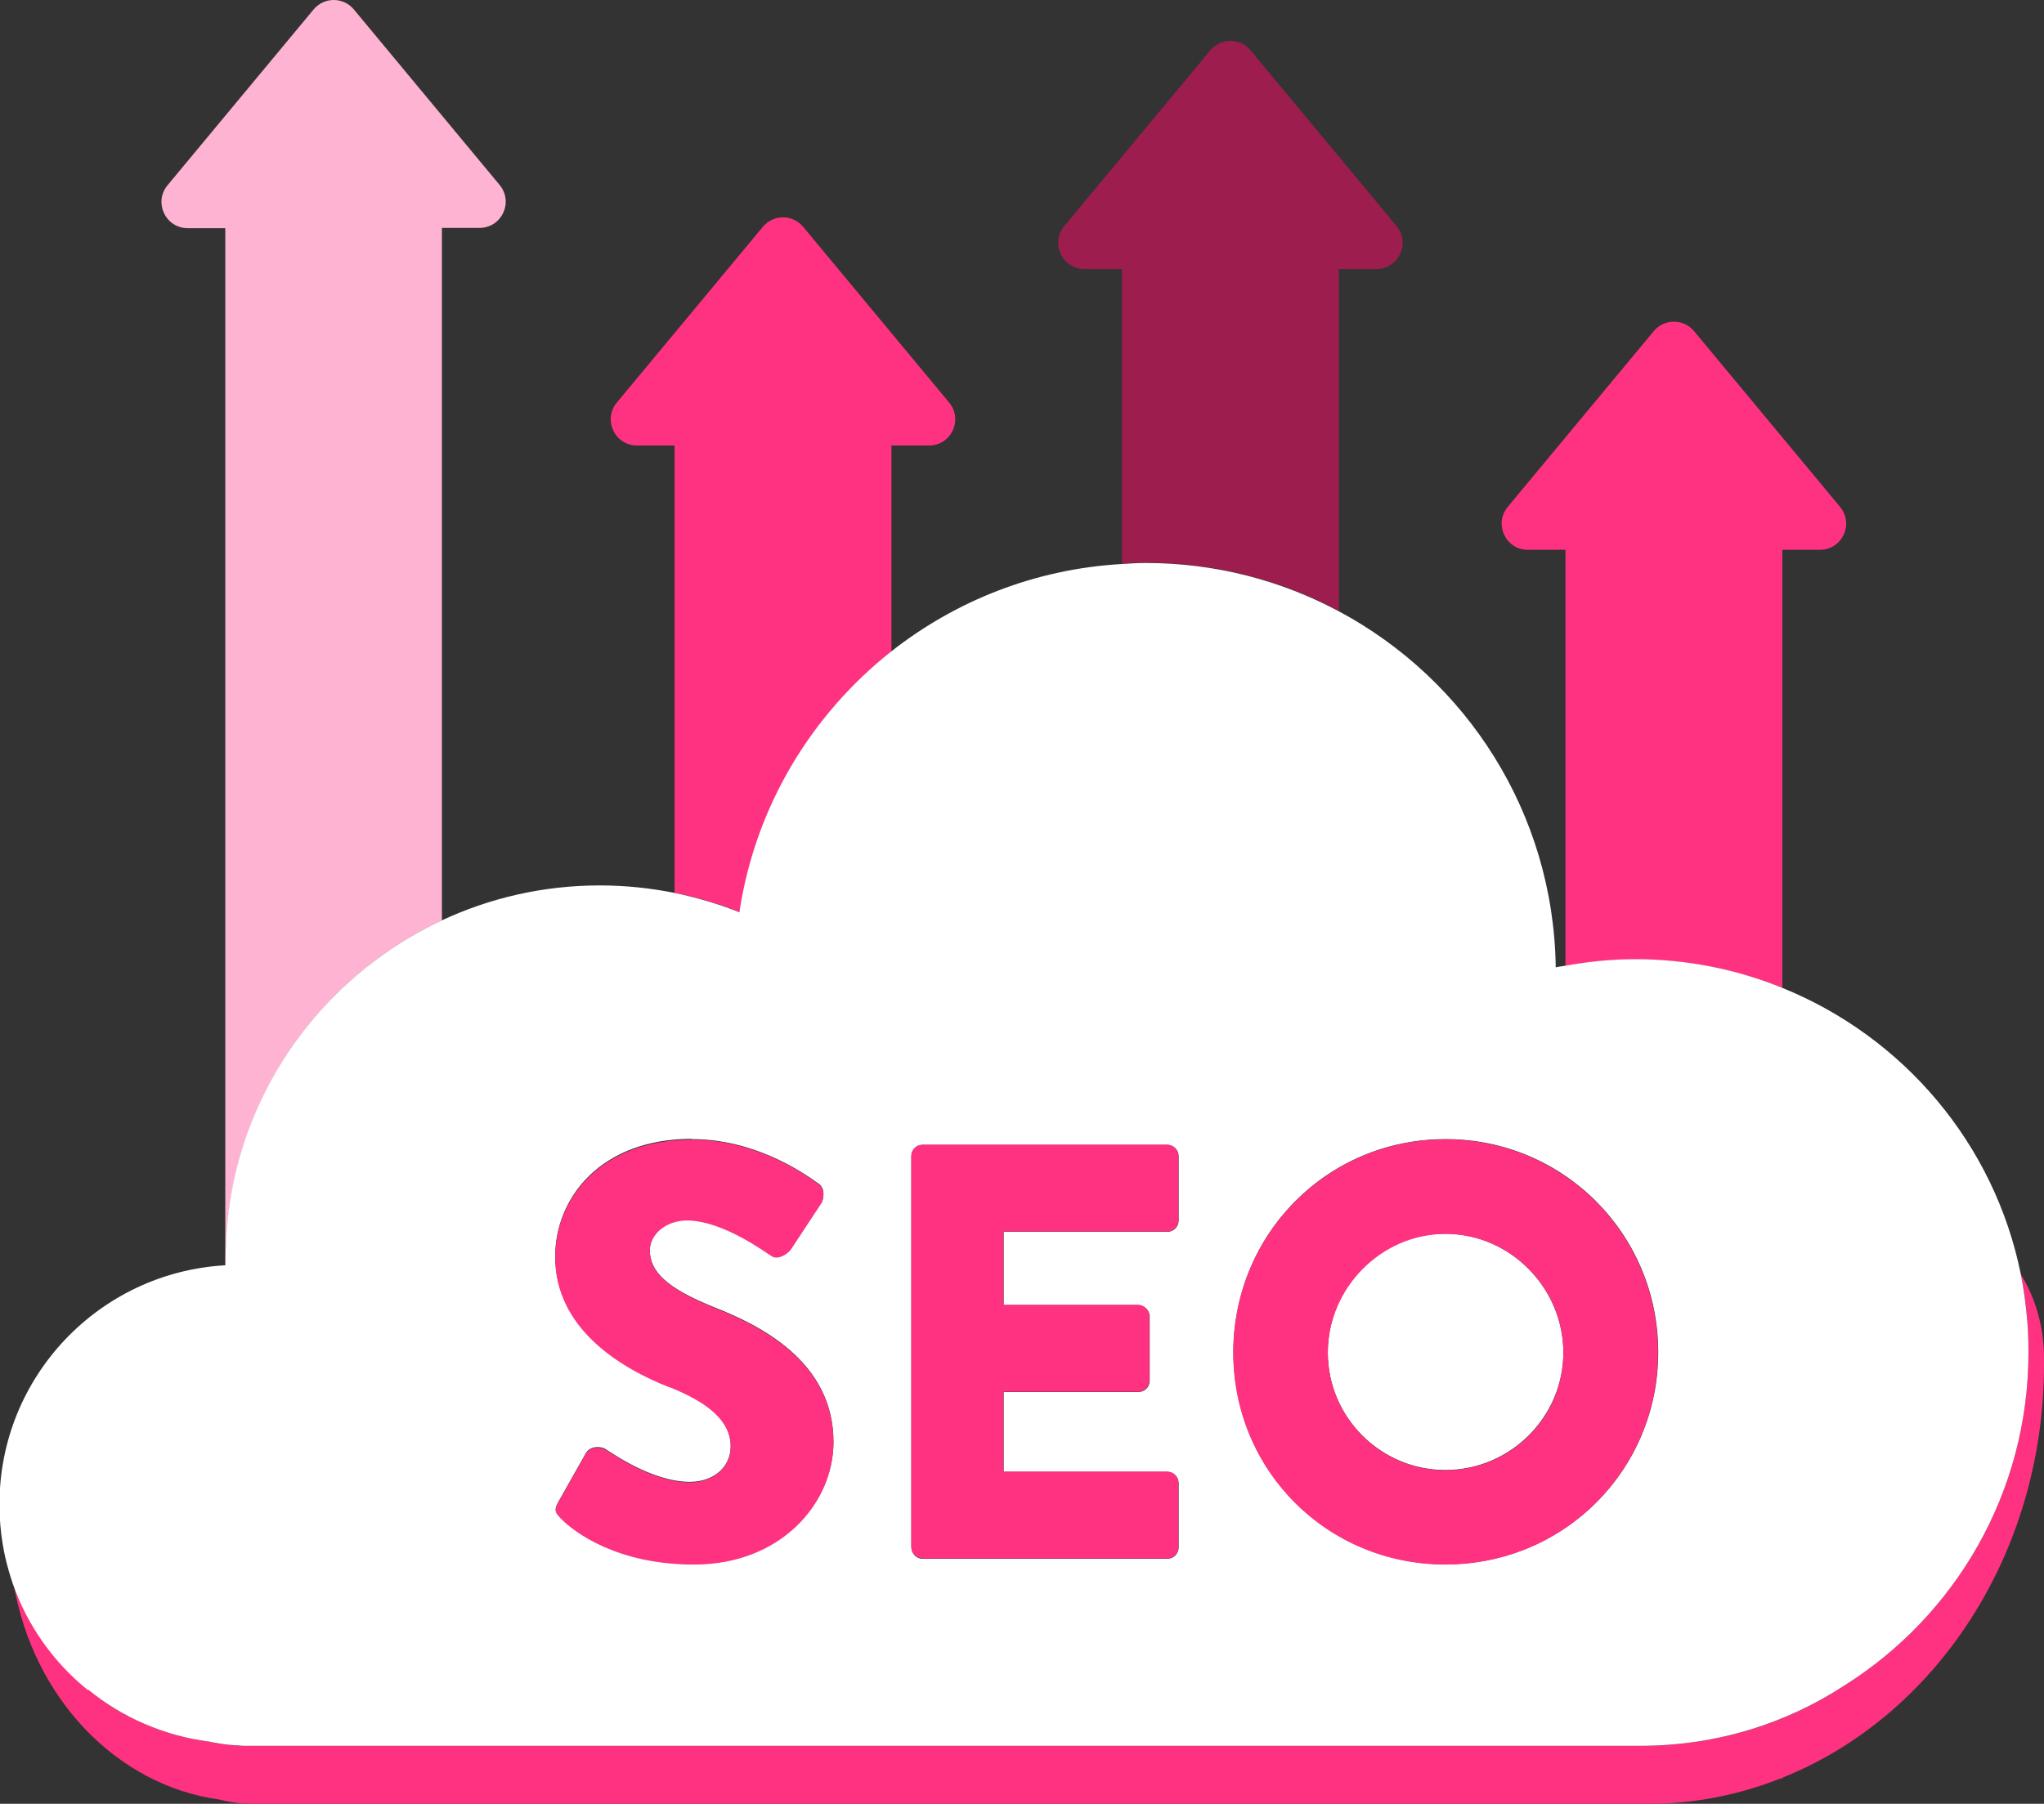 <svg xmlns="http://www.w3.org/2000/svg" id="Layer_2" data-name="Layer 2" viewBox="0 0 77.57 68.47"><rect x="0" y="0" width="77.57" height="68.47" fill="#333333" stroke="none"/><defs><style>      .cls-1 {        fill: #fff;      }      .cls-2 {        fill: #ffb3d2;      }      .cls-3 {        fill: #9c1d4e;      }      .cls-4 {        fill: #ff3281;      }    </style></defs><g id="Layer_1-2" data-name="Layer 1"><g><path class="cls-2" d="M8.57,47.82c0-1.96,.4-3.83,1.11-5.53,1.37-3.24,3.91-5.87,7.09-7.35V8.65h1.43c.84,0,1.3-.98,.76-1.63L13.43,.36c-.4-.48-1.13-.48-1.53,0L6.36,7.03c-.54,.65-.08,1.63,.76,1.63h1.43V48.04s.02,0,.03,0c0-.07,0-.14,0-.21Z"></path><path class="cls-4" d="M33.83,24.73v-7.82h1.43c.84,0,1.3-.98,.76-1.63l-5.54-6.67c-.4-.48-1.13-.48-1.53,0l-5.54,6.67c-.54,.65-.08,1.63,.76,1.63h1.43v16.98c.86,.17,1.69,.42,2.48,.74,.6-4,2.72-7.5,5.76-9.9Z"></path><path class="cls-3" d="M50.81,23.2V10.21h1.43c.84,0,1.3-.98,.76-1.63l-5.54-6.67c-.4-.48-1.13-.48-1.53,0l-5.54,6.67c-.54,.65-.08,1.63,.76,1.63h1.43v11.19c.3-.02,.6-.04,.9-.04,2.65,0,5.15,.66,7.33,1.83Z"></path><path class="cls-4" d="M67.64,37.51V20.87h1.43c.84,0,1.3-.98,.76-1.63l-5.54-6.67c-.4-.48-1.13-.48-1.53,0l-5.54,6.67c-.54,.65-.08,1.63,.76,1.63h1.43v15.8c.86-.16,1.75-.25,2.66-.25,1.97,0,3.85,.39,5.58,1.09Z"></path><path class="cls-4" d="M77.57,51.55c0-1.17-.32-2.27-.88-3.18,.12,.6,.21,1.21,.25,1.83,.03,.37,.04,.75,.04,1.14,0,5.32-2.78,9.99-6.97,12.63-2.21,1.46-4.86,2.3-7.78,2.3H9.24c-.15,0-.29-.01-.43-.03-.31-.02-.6-.06-.87-.13-1.72-.22-3.3-.92-4.58-1.96-1.28-1.04-2.28-2.43-2.84-4.02,.73,4.29,3.87,7.63,7.8,8.18,.35,.09,.74,.15,1.14,.16h0s1.5,0,1.5,0H62.61c1.74,0,3.41-.35,4.96-.96h.07v-.03c5.78-2.31,9.93-8.45,9.93-15.69,0-.01,0-.02,0-.04,0-.07,0-.13,0-.2Z"></path><path class="cls-1" d="M54.85,55.8c2.47,0,4.48-2.02,4.48-4.46s-2.02-4.51-4.48-4.51-4.46,2.04-4.46,4.51,2.02,4.46,4.46,4.46Z"></path><path class="cls-1" d="M3.36,64.15c1.28,1.04,2.86,1.74,4.58,1.96,.27,.06,.57,.11,.87,.13,.14,.01,.28,.02,.43,.03h0s1.5,0,1.5,0H62.23c2.92,0,5.57-.85,7.78-2.3,4.19-2.64,6.97-7.31,6.97-12.63,0-.38-.01-.76-.04-1.14-.05-.62-.13-1.23-.25-1.83-1-4.96-4.46-9.01-9.05-10.87-1.72-.7-3.6-1.09-5.58-1.09-.91,0-1.79,.09-2.66,.25-.12,.02-.24,.03-.36,.06-.08-5.86-3.39-10.93-8.24-13.52-2.19-1.17-4.68-1.83-7.33-1.83-.3,0-.6,.02-.9,.04-3.3,.19-6.31,1.4-8.75,3.32-3.03,2.4-5.16,5.89-5.76,9.9-.79-.32-1.62-.56-2.48-.74-.91-.18-1.85-.28-2.82-.28-2.15,0-4.18,.48-6,1.33-3.18,1.49-5.72,4.11-7.09,7.35-.72,1.7-1.11,3.57-1.11,5.53,0,.07,0,.14,0,.21,0,0-.02,0-.03,0-4.77,.28-8.55,4.23-8.55,9.07,0,.71,.08,1.4,.23,2.06,.08,.33,.17,.65,.28,.97,.56,1.59,1.55,2.98,2.84,4.02Zm51.5-20.91c4.48,0,8.07,3.61,8.07,8.09s-3.59,8.05-8.07,8.05-8.05-3.56-8.05-8.05,3.56-8.09,8.05-8.09Zm-20.27,.65c0-.22,.18-.43,.43-.43h9.28c.25,0,.43,.2,.43,.43v2.44c0,.22-.18,.43-.43,.43h-6.21v2.78h5.11c.22,0,.43,.2,.43,.43v2.44c0,.25-.2,.43-.43,.43h-5.11v3.03h6.21c.25,0,.43,.2,.43,.43v2.44c0,.22-.18,.43-.43,.43h-9.28c-.25,0-.43-.2-.43-.43v-14.84Zm-8.34-.65c2.33,0,4.12,1.19,4.8,1.68,.27,.16,.22,.56,.13,.72l-1.14,1.73c-.16,.25-.56,.45-.76,.29-.2-.11-1.84-1.35-3.21-1.35-.81,0-1.41,.54-1.41,1.14,0,.83,.67,1.46,2.44,2.17,1.75,.69,4.53,2.06,4.53,5.11,0,2.31-2,4.64-5.29,4.64-2.91,0-4.53-1.21-5.04-1.73-.22-.22-.29-.31-.11-.63l1.05-1.86c.18-.29,.61-.25,.76-.13,.09,.04,1.7,1.23,3.18,1.23,.9,0,1.55-.56,1.55-1.35,0-.94-.78-1.66-2.31-2.26-1.93-.76-4.35-2.26-4.35-4.95,0-2.22,1.73-4.46,5.18-4.46Z"></path><path class="cls-4" d="M25.42,52.66c1.52,.61,2.31,1.32,2.31,2.26,0,.78-.65,1.35-1.55,1.35-1.48,0-3.09-1.19-3.18-1.23-.16-.11-.58-.16-.76,.13l-1.05,1.86c-.18,.31-.11,.4,.11,.63,.52,.52,2.13,1.73,5.04,1.73,3.3,0,5.29-2.33,5.29-4.64,0-3.05-2.78-4.42-4.53-5.11-1.77-.72-2.44-1.34-2.44-2.17,0-.61,.61-1.14,1.41-1.14,1.37,0,3,1.23,3.21,1.35,.2,.16,.61-.04,.76-.29l1.14-1.73c.09-.16,.13-.56-.13-.72-.67-.49-2.47-1.68-4.8-1.68-3.45,0-5.18,2.24-5.18,4.46,0,2.69,2.42,4.19,4.35,4.95Z"></path><path class="cls-4" d="M35.01,59.16h9.28c.25,0,.43-.2,.43-.43v-2.44c0-.22-.18-.43-.43-.43h-6.21v-3.03h5.11c.22,0,.43-.18,.43-.43v-2.44c0-.22-.2-.43-.43-.43h-5.11v-2.78h6.21c.25,0,.43-.2,.43-.43v-2.44c0-.22-.18-.43-.43-.43h-9.28c-.25,0-.43,.2-.43,.43v14.84c0,.22,.18,.43,.43,.43Z"></path><path class="cls-4" d="M54.85,59.39c4.48,0,8.07-3.56,8.07-8.05s-3.59-8.09-8.07-8.09-8.05,3.61-8.05,8.09,3.56,8.05,8.05,8.05Zm0-12.55c2.47,0,4.48,2.04,4.48,4.51s-2.02,4.46-4.48,4.46-4.46-2.02-4.46-4.46,2.02-4.51,4.46-4.51Z"></path></g></g></svg>
